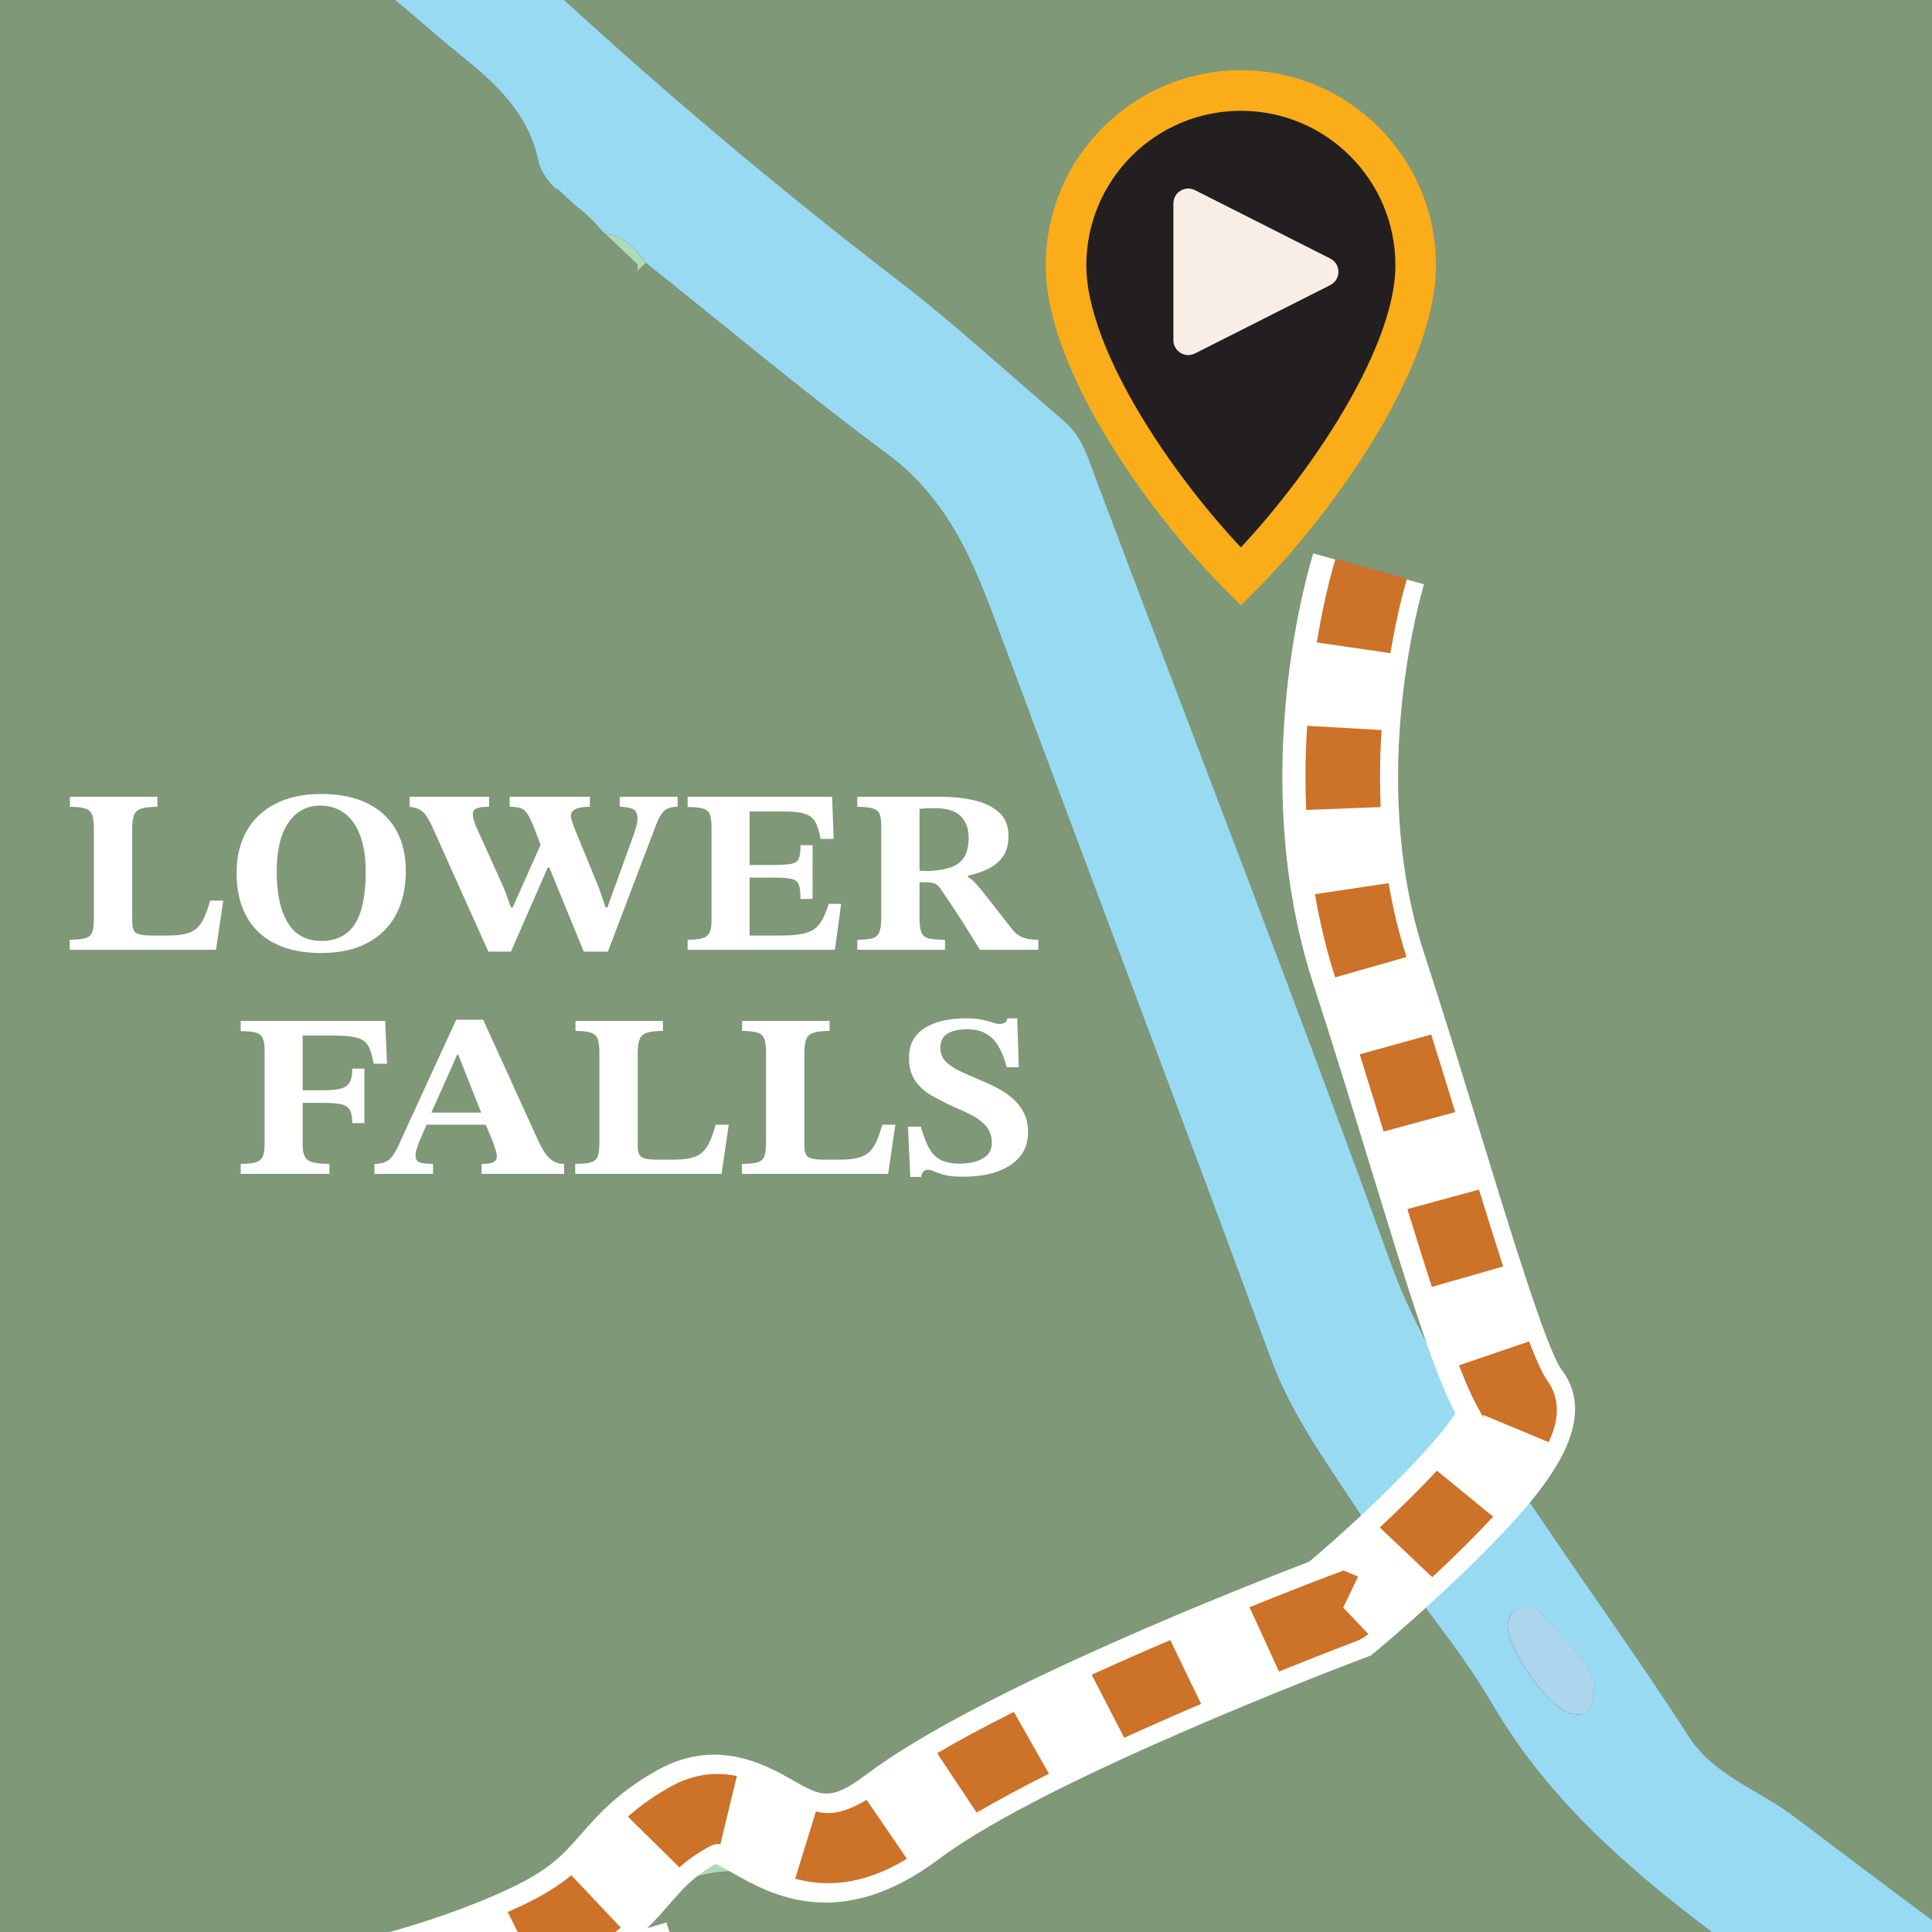 <?xml version="1.0" encoding="UTF-8"?>
<svg id="Layer_2" data-name="Layer 2" xmlns="http://www.w3.org/2000/svg" xmlns:xlink="http://www.w3.org/1999/xlink" viewBox="0 0 2445.814 2445.814">
  <rect x="0" y="0" width="2445.814" height="2445.814" fill="#333333" stroke="none"/>
  <defs>
    <clipPath id="clippath">
      <rect width="2445.814" height="2445.814" fill="none" stroke-width="0"/>
    </clipPath>
    <clipPath id="clippath-1">
      <rect x="-8749.452" y="-2687.342" width="11378.892" height="10697.991" fill="none" stroke-width="0"/>
    </clipPath>
  </defs>
  <g id="Layer_2-2" data-name="Layer 2">
    <g>
      <g clip-path="url(#clippath)">
        <g id="Layer_1-2" data-name="Layer 1-2">
          <g>
            <g clip-path="url(#clippath-1)">
              <g>
                <g id="e2eBXO">
                  <g>
                    <path d="M6185.276-2650.853c1287.378,0,2574.753,0,3862.131-0,22.731,183.962,47.322,367.749,66.975,552.002,5.391,50.558,24.725,53.9,70.609,42.813,159.897-38.637,321.021-72.779,481.182-110.495,37.799-8.901,51.329-.812,60.726,36.207,45.227,178.172,94.626,355.405,142.126,533.07,26.35,98.564,25.948,98.538,123.609,73.445,6.201-1.593,13.512.631,20.305,1.079V3132.392c-67.287,8.654-127.895,37.691-182.118,71.067-49.254,30.319-84.406,24.678-130.873.883-451.535-231.224-903.788-461.208-1356.283-690.769-85.994-43.628-86.532-41.919-122.727,42.843-159,372.342-319.959,743.958-475.964,1117.404-32.45,77.68-93.496,151.781-88.785,235.573,8.442,150.149,36.047,299.339,55.47,448.951,4.642,35.756,22.893,51.041,63.757,49.835,89.507-2.64,179.181-1.887,268.755-.56,139.405,2.063,133.707-25.658,132.307,123.847-141.415,11.306-279.266,25.558-410.221,90.883-322.296,160.774-652.549,307.507-974.03,469.648-153.38,77.356-314.273,139.231-466.136,219.559-180.039,95.234-367.24,178.503-551.334,266.967-28.938,13.906-54.547,26.104-88.677,3.45-177.769-117.999-357.427-233.477-536.202-350.142-310.931-202.909-622.813-404.558-931.767-610.098-80.135-53.314-172.516-93.644-236.515-165.509-202.989-227.93-402.892-458.288-603.988-687.708-.653-21.534,1.865-43.65-2.467-64.509-31.931-153.76-65.059-307.331-81.645-463.429-10.848-102.088-72.962-161.321-173.868-175.454-217.795-30.505-429.522-88.003-634.515-161.001-183.629-65.389-394.544-73.71-543.888-214.3-128.59-121.051-294.813-207.21-382.933-366.073-21.11-38.058-48.75-72.89-72.861-109.511-13.996-21.255-32.061-39.048-59.314-39.436-98.745-1.405-197.529-1.559-296.279-.574-27.833.277-51.505,15.472-51.121,42.62.383,26.956,28.876,31.815,51.414,32.461,61.969,1.774,124.823,6.795,185.857-.433,87.294-10.338,136.267,26.733,174.713,94.413,29.958,52.739,62.33,106.822,105.484,149.785,65.776,65.489,143.44,120.26,213.09,182.513,115.871,103.564,244.247,181.915,401.314,223.583,316.905,84.073,625.507,196.242,952.513,245.673,20.708,3.131,32.163,8.993,36.124,30.556,26.394,143.639,54.338,287.026,81.462,430.547,2.541,13.439-1.265,25.726-14.012,34.198-97.145-108.776-194.289-217.553-291.434-326.328-5.867-16.469-18.127-25.544-36.322-27.753l-.137.959c.528-11.536-4.085-20.596-14.616-26.803-3.961-4.049-7.922-8.099-11.884-12.148-5.289-4.36-10.58-8.72-15.869-13.079l1.202-.979c-23.506-50.436-62.123-81.25-120.817-94.419-234.027-52.508-467.378-107.673-701.259-160.767-27.545-6.253-51.564-15.508-73.869-32.037-275.307-204.028-552.197-406.195-825.378-612.701-43.871-33.163-100.325-51.025-132.085-100.49-56.875-88.579-118.675-174.352-177.697-261.726-73.147-108.285-153.691-211.182-198.883-335.906-120.507-332.59-248.786-662.689-373.713-993.867-9.99-26.483-17.42-54.113-40.568-73.836-69.227-58.98-136.624-121.515-207.935-176.334C865.699,253.784,694.743,107.833,532.126-47.398c-14.344-13.692-30.816-25.628-47.333-37.061-113.475-78.545-240.947-140.882-338.507-237.483-60.892-60.294-132.733-103.063-202.068-151.475-62.885-43.908-119.307-41.977-184.958-11.325-71.585,33.423-139.847,76.21-221.372,86.739-303.813,39.24-606.627,86.642-914.006,96.842-52.336,1.737-106.747,4.272-156.149,18.695-246.491,71.964-486.257,169.651-748.187,182.103-80.208,3.813-165.937,34.823-241.85-30.096-151.017-129.147-304.632-255.796-461.465-378.635-48.456-37.954-86.669-90.798-152.105-108.291l-1.779,1.208c-4.695-4.37-9.39-8.74-14.085-13.11l.863-.591c-4.3-22.492-19.608-34.2-42.574-38.405-4.421-4.088-8.842-8.176-13.271-12.258-28.832-38.981-65.092-70.058-110.293-91.624-7.871-4.759-15.742-9.518-23.614-14.277-8.357-19.933-21.97-34.35-45.524-38.334-3.174-14.372-12.82-22.097-28.023-24.114-16.967-17.365-32.958-35.692-51.053-51.948-205.487-184.611-411.709-368.501-616.665-553.631-40.027-36.154-82.372-67.909-130.938-93.27-141.635-73.964-284.671-145.857-423.05-224.916-81.787-46.726-177.698-71.561-246.212-138.835,6.119-174.076,15.369-348.134,16.479-522.238.341-53.377,22.205-82.226,65.67-108.73,61.014-37.204,131.85-59.568,185.045-108.394h1903.479c23.156,83.665,27.702,85.668,104.264,45.994,29.607-15.343,59.228-30.663,88.842-45.994,2666.709 0,5333.42 0,8000.128 0,7.678,118.83-15.093,226.565-88.022,330.419-83.084,118.313-175.185,233.988-229.093,368.115-120.912,300.841-237.197,603.323-356.251,904.828-9.221,23.35-10.02,44.196-5.759,68.8,30.94,178.658,65.059,357.06,87.546,536.718,24.901,198.94,68.275,384.963,261.124,506.502,46.854,29.528,73.981,101.352,127.2,100.175,48.276-1.068,82.558-62.799,120.41-99.875,34.66-33.948,61.511-38.331,105.916-10.536,117.759,73.709,228.959,156.995,354.753,219.233,28.873,14.284,40.489,39.028,46.722,68.089,27.196,126.814,59.325,252.831,81.628,380.38,11.586,66.267,49.59,107.335,101.997,146,40.59,29.948,57.356,21.508,69.879-21.613,35.664-122.793,64.782-248.016,111.676-366.987,59.434-150.783,65.345-295.97-3.196-443.705-11.877-25.599-18.702-53.298-27.467-80.14-72.115-220.779-144.829-441.39-215.37-662.613-9.404-29.487-26.046-59.58-7.39-93.846,28.23-51.844,53.797-105.135,77.225-159.068,16.823-38.731,38.131-43.972,79.711-29.062,281.042,100.779,563.333,198.486,844.682,298.518,36.46,12.963,63.885,12.64,92.84-15.232,94.632-91.086,190.988-180.601,287.361-270.071,19.681-18.27,28.04-37.367,23.268-63.655-13.098-72.169-26.809-144.38-35.292-217.088-3.945-33.797-19.5-49.027-52.055-58.304-116.455-33.188-231.459-71.134-348.653-101.719-309.648-80.811-309.99-79.651-538.799-293.952-14.657-13.727-28.704-28.096-44.12-41.027-30.16-25.301-47.787-55.044-55.748-93.587-38.452-186.175-83.207-371.253-118.523-557.924-15.582-82.37-49.758-162.108-44.745-247.77v-.001Z" fill="#7f9877" stroke-width="0"/>
                    <path d="M9299.354,5587.732c-9.824,13.569-24.967,11.53-39.331,11.837-20.647-21.145-49.566-17.034-71.187-10.694-107.536,31.534-207.19,70.154-282.027,160.655-305.275,369.164-531.479,792.244-876.286,1134.102-177.587,176.068-333.046,374.381-566.832,494.043-66.332,33.952-123.645,91.515-193.519,109.795-206.179,53.939-417.685,76.346-631.115,34.046-127.739-25.316-254.925-53.098-382.58-78.808-606.404-122.134-1215.956-228.779-1826.833-329.049-55.579-9.123-114.756-10.024-164.159-42.999-78.479-52.378-156.541-105.408-236.701-155.441-199.796-124.705-383.265-274.308-618.53-344.796-59.312-17.771-95.085-16.141-134.927,29.873-83.889,96.88-172.326,190.3-259.634,284.539-164.108,177.138-329.259,353.422-493.022,530.841-231.323,250.615-463.294,500.722-691.968,753.463-112.766,124.635-234.736,241.964-338.121,374.08h-248.279c196.654-232.829,411.548-450.981,616.858-676.846,135.448-149.007,274.73-294.926,411.438-442.93,168.249-182.152,335.789-364.884,503.278-547.655,107.67-117.492,214.277-235.848,322.327-353.027,25.622-27.786,31.512-45.454-13.611-59.348-106.552-32.812-209.296-76.956-319.682-98.304-302.415-58.485-604.926-115.39-912.549-146.836-206.537-21.112-409.336-62.353-620.895-37.95-238.106,27.464-479.434,29.111-716.604,67.881-146.308,23.917-299.126,21.979-439.085,68.056-343.987,113.243-697.93,201.584-1027.969,350.488-113.589,51.248-236.02,87.056-338.772,157.542-101.714,69.775-198.225,146.209-298.491,217.902-336.637,240.699-691.839,454.17-1067.683,636.694-58.881,28.593-112.942,69.294-178.629,82.178-226.535,44.433-453.158,87.861-687.472,70.68-86.802-6.366-174.628.836-261.845-2.008-174.829-5.703-346.832,16.227-519.91,35.077-147.433,16.059-294.549,60.829-442.947,41.331-203.521-26.741-408.677-52.713-606.378-106.774-237.764-65.016-478.006-127.814-706.143-216.619-256.759-99.948-491.466-237.845-655.107-462.791-51.91-71.357-99.042-149.969-177.918-201.832-20.912-24.66-41.989-49.197-62.687-74.014-17.818-21.364-38.409-27.821-63.859-11.843-22.866-.822-46.124-3.785-67.69,6.379-106.664,50.264-221.195,47.52-335.971,45.569-43.344-.737-86.815,4.725-129.955,7.132-145.872,8.14-292.549,21.009-431.055-46.591-212.015-103.475-439.482-173.471-658.22-262.334-79.696-32.376-150.419-31.582-230.632-7.797-65.356,19.377-118.04,38.683-132.76,111.013-12.102,59.465-54.705,109.177-42.024,178.397,29.84,162.884,101.749,306.998,197.747,442.452,34.781,49.076,37.007,95.871-2.721,142.917-51.242,60.68-103.267,120.805-153.215,182.414-33.791,41.679-78.28,51.082-128.558,41.026-91.739-18.347-182.86-39.405-274.419-58.567-39.682-8.305-70.459-28.293-98.882-55.101-79.305-74.797-160.276-148.032-240.589-221.882-0-90.768-0-181.537-0-272.305,79.829,103.243,189.316,181.379,273.548,279.649,83.022,96.857,193.29,125.381,311.481,142.317,65.8,9.43,78.389-56.018,114.608-88.098,27.916-24.726,10.344-45.611-5.405-68.129-82.703-118.249-140.029-246.067-164.791-386.401-10.475-59.361-34.349-118.97-15.008-178.637,26.716-82.42,60.171-162.94,91.88-243.88,12.136-30.976,29.891-59.747,66.138-70.398,98.429-28.919,196.953-57.645,296.137-84.14,26.122-6.979,54.4-4.931,81.182,5.286,197.623,75.385,395.566,150.029,593.11,225.598,149.184,57.068,289.096,145.012,463.127,116.257,44.872-7.414,91.413-13.527,136.498-10.658,111.209,7.078,212.323-22.122,313.621-60.049,49.325-18.467,56.758-30.796,18.637-69.363-131.065-132.602-259.594-267.436-388.006-402.332-283.346-297.653-539.515-614.783-768.327-951.392-11.01-16.196-26.049-30.855-25.41-52.021,3.315-109.826-12.022-220.656,10.342-329.377,80.325-390.509,188.993-775.958,235.203-1172.55,9.671-82.998,27.998-163.846-16.846-246.073-37.421-68.615-60.464-144.275-88.465-217.293-117.474-306.333-245.359-605.606-440.669-880.08-256.174-360.009-487.815-735.384-733.292-1102.209-119.575-178.685-229.275-363.26-359.293-535.75v-337.14c13.585,17.21,28.566,33.604,40.553,51.747,410.207,620.836,821.387,1241.11,1229.119,1863.381,89.965,137.303,195.321,266.814,255.929,420.244,83.819,212.188,168.867,423.947,252.742,636.116,36.257,91.715,80.902,178.264,58.964,285.179-36.751,179.106-53.263,361.795-86.185,541.7-54.197,296.161-165.352,582.221-170.364,887.756-.991,60.405,8.263,106.58,41.17,156.1,168.102,252.971,368.335,483.124,566.899,714.608,49.72,57.964,63.895,58.253,114.171-5.946,5.28-.576,10.56-1.153,15.823-1.721,4.207-4.441,8.432-8.89,12.656-13.34-.014-4.225-.117-8.449-.307-12.666,40.489-.176,66.863-27.335,95.738-47.155,320.737-220.158,672.037-387.151,1040.19-522.979,228.362-84.252,460.846-155.078,709.569-171.449,145.693-9.589,294.539-23.022,433.984-60.782,297.186-80.473,592.083-169.44,877.519-284.156,164.082-65.944,326.959-135.921,498.665-184.063,34.253.14,67.819-2.647,102.1-7.454,153.054-21.466,306.898-37.897,460.177-58.023,108.147-14.201,216.803-27.15,323.522-48.287,158.203-31.332,316.491-60.583,476.794-81.184,139.942-17.984,282.596-11.525,420.851-43.063,6.831.322,13.661.645,20.492.968,28.849,2.099,58.914,13.178,84.334-10.08,32.519-2.827,65.038-5.654,97.556-8.481,19.189,11.77,37.558,14.351,54.036-4.261,59.339-15.895,120.248-7.162,180.408-10.162,32.791,14.677,65.119,18.89,96.259-3.761,73.662-3.37,147.325-6.74,220.986-10.11,19.249,15.156,37.773,15.803,55.358-2.438,139.594-7.451,279.097-18.541,418.8-21.638,357.817-7.933,714.167-27.265,1065.234-98.635,15.921,1.312,32.419,5.858,47.626,3.386,219.896-35.719,439.331-74.036,659.533-107.966,83.268-12.831,165.843-37.912,255.743-31.805-11.048,30.607-35.988,29.953-53.475,32.682-184.15,28.745-368.863,54.323-552.999,83.146-163.287,25.559-327.878,45.267-487.456,88.959-179.174,22.834-356.074,65.192-539.037,55.495-78.086,2.414-157.267-14.728-234.015,11.578-36.547.829-73.094,1.659-109.642,2.489-64.857.826-130.809-15.273-194.013,11.089-36.451.775-72.903,1.55-109.353,2.325-64.948.2-130.928-15.838-194.192,10.891-60.054,2.688-120.109,5.376-180.163,8.064-41.764-11.864-83.238-17.597-123.361,5.169-64.661,2.989-129.323,5.979-193.985,8.968-20.944-13.492-40.235-15.235-56.154,6.984-31.845,2.033-63.689,4.065-95.535,6.098-16.335-13.514-30.553-11.676-42.699,5.202-40.963,3.132-81.926,6.263-122.884,9.396-55.078-14.74-105.891,12.477-159.857,14.767-141.059,5.989-281.306,21.221-420.89,44.704-262.29,44.129-525.7,82.392-788.694,122.808-114.116,17.536-228.356,34.361-342.54,51.508-3.531-.222-7.065-.366-10.603-.434-23.359,3.245-50.057-7.993-69.075,14.076-188.856,73-376.02,150.207-566.933,218.093-355.97,126.579-710.624,257.998-1095.585,290.63-141.382,11.985-286.047,22.26-421.309,59.022-322.239,87.577-631.763,206.962-927.215,359.537-179.455,92.674-356.624,186.788-518.471,305.022-14.101,10.3-33.449,16.467-32.044,38.173-28.849,2.86-47.134,22.277-67.673,38.16-45.63,3.405-69.794,14.745-28.235,57.467,82.01,84.309,160.4,171.827,244.472,254.247,205.041,201.011,400.17,410.714,569.174,638.763,131.212,177.054,286.507,321.996,486.512,426.247,45.982,23.967,85.338,59.194,136.699,74.246,380.177,111.413,752.238,250.44,1151.021,298.649,58.926,7.124,118.604,28.507,175.968,23.476,154.626-13.562,307.801-41.275,462.311-56.628,102.257-10.16,203.441-33.694,307.105-28.726,270.154,12.942,540.782,31.758,808.943-16.568,102.537-18.477,209.142-24.212,304.03-74.4,144.002-76.163,293.277-143.983,434.037-224.981,205.396-118.195,407.786-241.588,600.596-377.557,224.86-158.572,436.037-331.296,704.316-432.823,444.825-168.341,887.029-341.391,1361.582-421.704,229.483-38.839,460.75-68.756,694.812-75.922,130.285-3.99,260.336-16.254,390.3-26.871,33.963-2.775,66.365-11.2,101.93-6.567,230.953,30.084,462.604,55.568,693.283,87.337,260.404,35.862,519.321,81.973,772.306,149.984,167.337,44.985,330.784,103.826,493.524,162.473,108.871,39.232,224.413,67.39,321.963,129.048,182.697,115.477,360.966,237.129,541.877,355.127,41.065,26.784,82.135,51.593,135.082,60.244,347.066,56.709,693.329,117.732,1040.276,175.093,432.743,71.543,856.27,185.638,1291.619,245.188,153.356,20.977,311.704,15.346,445.731-44.047,172.388-76.393,334.212-179.802,462.748-320.18,89.73-97.995,183.168-193.184,278.647-286.276,88.103-85.899,162.346-181.34,232.159-280.062,191.745-271.133,385.144-541.173,590.548-803.405,22.956-29.308,44.759-65.041,76.621-81.573,130.104-67.511,259.905-132.845,416.614-138.78,143.426-5.432,285.9-31.168,429.067-45.582,47.807-4.813,59.937-27.126,59.238-68.705-2.067-123.133-1.117-246.315-.692-369.476.075-21.439-1.613-44.538,5.853-64.05,103.435-270.32,212.508-536.949,421.94-756.388,142.146-148.937,325.43-208.471,525.099-235.587,133.095-18.075,270.249-8.929,399.642-52.748v194.504c-107.016,8.812-213.966,23.957-321.062,24.908-148.924,1.321-271.677,70.113-401.67,121.543-9.966,3.944-18.684,12.874-25.518,21.261-52.777,64.768-111.808,124.344-157.629,194.955-168.39,259.487-301.109,527.391-266.712,843.473,5.576,51.254.282,103.554.017,155.369-95.804,37.487-103.233,53.461-71.509,169.853,17.502-42.93,49.76-43.451,84.006-38.62,4.721,34.015,12.067,67.917,13.734,102.062,10.087,206.478,20.072,412.971,27.743,619.537,6.88,185.255,10.639,370.613,16.07,555.918.502,17.159.126,35.115,5.316,51.233,15.908,49.429,2.456,94.216-22.054,136.914-73.963,128.848-153.186,250.577-275.925,349.404-186.365,150.053-336.488,335.339-507.799,500.535-23.386,22.551-50.225,45.125-57.414,79.079-54.803,31.802-85.666,86.844-135.571,123.371-21.469-32.992-43.252-36.816-51.933,5.294-7.926,38.433-28.284,70.383-55.416,94.989-159.71,144.834-300.651,308.704-486.372,427.344h-441.386c57.59-40.092,124.409-63.372,188.451-91.788,76.638-34.004,165.188-54.778,224.064-111.147,152.674-146.176,316.482-281.254,466.108-430.727,267.241-266.966,523.58-543.556,802.863-800.123,108.928-100.07,200.055-216.605,154.654-377.543-2.856-10.12-.51-21.511-.778-32.307-5.273-213.438-2.513-427.428-18.974-640.103-9.48-122.431,4.814-245.948-21.454-367.321-10.729-49.57,23.67-112.944-21.955-147.772-44.534-33.998-106.995-2.228-160.016,4.75-96.337,12.683-195.903,5.353-289.05,38.595l-.003-.002Z" fill="#ddd" stroke-width="0"/>
                    <path d="M4471.191,3733.239c-13.419.167-26.839.334-40.262.492-38.18-35.875-40.535-89.1-70.672-128.86,12.748-8.472,16.553-20.759,14.012-34.198-27.124-143.521-55.068-286.908-81.462-430.547-3.962-21.563-15.416-27.426-36.124-30.556-327.006-49.431-635.608-161.6-952.513-245.673-157.067-41.669-285.443-120.02-401.314-223.583-69.65-62.253-147.314-117.024-213.09-182.513-43.153-42.964-499.347-50.376-529.304-103.115-38.446-67.68,0-46.801,0-66.167-18.882-27.435-30.626-114.288-51.496-135.561-.385-27.148,86.62-13.726,114.453-14.003,98.75-.986,197.534-.831,296.279.574,27.253.388,45.318,18.181,59.314,39.436,24.112,36.621,51.751,71.453,72.861,109.511,88.121,158.862,254.344,245.021,382.933,366.073,149.345,140.59,360.26,148.911,543.888,214.3,204.994,72.998,416.72,130.496,634.515,161.001,100.906,14.133,163.02,73.366,173.868,175.454,16.586,156.098,49.714,309.669,81.645,463.429,4.332,20.859,1.814,42.975,2.467,64.509l.001-.001Z" fill="#7f9877" stroke-width="0"/>
                    <path d="M1133.734,3865.934c-37.151-56.5-76.571-111.809-110.985-169.745-73.68-124.037-146.137-248.076-235.42-363.783-92.412-119.761-173.282-247.776-213.145-393.475-28.429-103.915-49.753-209.597-80.066-312.984-13.134-44.797,1.371-57.817,43.443-75.116,88.866-36.539,195.655-43.935,261.493-119.644,55.011-63.26,120.308-72.261,196.296-53.83,57.178,13.869,105.985,4.682,154.846-28.305,100.204-67.65,201.196-133.657,320.885-171.33,77.848-24.503,150.852-62.486,226.431-93.56,26.147-10.751,34.55-29.274,25.646-52.157-10.439-26.823-32.781-25.699-56.623-14.469-173.356,81.656-363.549,132.605-517.585,249.407-52.723,39.978-108.715,45.126-174.148,32.521-53.924-10.388-116.844-26.23-158.92,27.423-72.18,92.04-185.556,113.404-288.146,153.511-29.48,11.525-45.199,4.237-36.553-28.841,14.225-54.428,16.331-110.531,25.156-165.498,40.796-254.115-47.891-482.554-171.816-696.242-81.261-140.119-154.59-280.999-221.667-427.361-41.207-89.917-19.406-164.642-6.407-246.696,5.032-31.756,16.124-62.619,22.695-94.211,29.117-139.983,177.959-281.626,326.103-304.458,141.69-21.838,252.625-92.929,352.533-184.048,101.428,80.749,200.623,164.163,304.983,241.412,85.227,63.085,115.046,152.102,148.365,241.668,112.137,301.435,226.424,602.167,337.536,903.933,29.069,78.948,80.827,145.118,125.12,215.302,47.916,75.929,109.909,144.266,154.922,221.498,79.627,136.621,200.627,232.968,328.195,325.993,251.786,183.605,501.42,369.817,752.105,554.756,48.948,36.111,100.664,62.476,164.267,75.872,219.199,46.168,436.535,100.102,655.143,148.844,28.581,6.372,48.406,23.566,73.281,33.779,155.489,206.712,336.782,393.886,507.143,589.285,73.632,84.454,139.063,175.928,226.465,249.469,61.326,93.491,146.582,169.35,215.032,257.484,92.713,119.374,200.825,222.756,337.049,298.28,16.585,9.194,28.299,21.485,35.836,37.749-42.998,17.022-36.357,39.855-14.484,71.167,61.475,88.002,119.592,178.069,179.569,267.002,138.666,205.614,278.084,410.782,415.983,616.849,18.503,27.647,37.882,44.987,75.05,47.485,95.657,6.425,191.335,14.311,286.466,25.617,242.425,28.813,483.888,62.918,723.724,108.208,77.328,14.602,164.221,33.192,234.977-22.662,50.62-39.96,104.637-55.861,168.952-48.482,10.308,1.183,23.922-2.506,32.101-8.586,137.778-102.455,310.37-147.599,452.25-243.2,11.648-7.848,29.356-28.244,39.454-8.741,22.569,43.591,43.963,13.94,64.37,2.766,53.241-29.15,106.467-58.532,157.812-90.502,284.597-177.214,568.447-355.487,853.117-532.598,31.898-19.846,66.339-47.028,101.321-49.53,113.973-8.154,228.39-2.561,340.102,25.339,2.063,59.861,4.123,119.722,6.185,179.584-19.858,22.141-21.104,43.843,1.739,64.973,11.183,68.663,13.566,137.732,10.837,207.039-21.729,2.199-47.86-4.93-57.074,23.794-12.584.727-25.17,1.455-37.769,2.185-17.405-17.106-25.085-5.823-31.389,9.487-3.708,1.109-7.194,2.659-10.463,4.642-13.902.244-27.794.493-41.686.742-17.031-20.904-23.835-6.99-30.359,7.881-3.842,1.093-7.509,2.572-11.003,4.427-18.476-.032-36.947-.054-55.419-.077-15.89-18.748-23.261-7.749-29.431,7.448-142.37-1.553-253.112,53.356-344.403,156.26-53.952,60.816-123.59,109.147-184.134,165.045-40.75,37.621-88.545,69.587-117.723,117.205-61.851,100.928-119.718,204.12-184.598,303.272-82.763,126.486-144.197,265.536-247.354,379.921-137.821,152.82-277.213,304.402-417.176,455.498-40.193,43.389-69.949,97.464-130.963,121.123-152.691,59.206-305.487,118.175-458.066,177.641-19.655,7.66-39.262,11.317-60.35,8.809-168.105-19.987-335.9-43.133-504.526-57.883-52.391-4.582-105.772-31.224-159.885-5.935-198.997-41.033-397.955-82.222-597.045-122.856-20.012-4.084-40.798-4.802-61.153-7.086-21.959-20.656-50.338-8.126-75.431-12.77,0,0-1.214-.735-1.204-.736-22.407-16.981-50.172-18.909-76.773-24.358-121.01-24.784-240.814-60.165-363.226-72.25-181.598-17.927-315.903-98.747-426.125-229.483-68.726-81.517-148.937-151.148-258.267-185.995-62.846-20.03-123.35-47.223-183.458-74.061-291.026-129.938-589.416-243.097-903.496-311.262-464.931-100.901-935.329-174.871-1411.384-210.597-108.698-8.158-219.468-14.399-328.776,4.162-37.383-4.811-78.059,11.72-112.007-15.267.009.013.393.415.393.415-7.839,1.58-15.678,3.162-23.414,4.617-8.285-3.064-16.559-8.233-25.076-8.615-227.262-10.199-454.146-.195-680.844,13.568-102.806,6.243-209.714,2.024-307.133,27.916-263.724,70.092-527.782,140.743-785.619,228.947-112.845,38.603-135.985,35.128-200.857-58.298-65.208-93.91-131.994-186.924-194.189-282.572-21.895-33.673-42.229-33.959-78.286-23.457-123.921,36.089-224.942,92.167-256.892,222.123-6.605,26.867-23.649,51.355-34.602,77.414-15.937,37.918-41.519,62.984-83.486,79.808-194.128,77.821-385.019,162.996-580.662,237.157-94.879,35.966-155.834,85.708-175.504,183.426-36.302,180.341-141.553,319.609-288.657,440.492-126.394,103.865-242.256,216.885-408.073,265.941-34.785,10.291-66.952,28.186-100.847,41.393-171.48,66.817-336.667,147.499-512.179,205.417-41.045-6.227-82.148-5.996-123.308-1.006-9.647-.084-19.279-.144-28.911-.204-18.329-.318-36.658-.637-54.987-.972-257.013-4.4-514.033-8.476-771.027-13.692-23.357-.474-54.741,11.918-68.224-15.386-12.427-25.166,12.601-43.65,25.456-63.241,118.086-179.953,236.431-359.758,354.699-539.607,14.882-22.63,27.494-42.718,1.904-69.111-112.802-116.344-224.413-233.731-334.898-352.025-26.971-28.875-51.306-30.135-82.755-8.964-48.491,32.644-99.708,61.876-146.718,96.244-42.529,31.094-83.783,34.999-134.719,19.21-97.936-30.356-196.228-63.911-297.279-80.336-243.763-39.621-488.741-73.47-734.09-103.411-255.445-31.174-256.889-27.341-398.367-224.706-26.269-36.646-54.12-52.133-101.321-49.974-233.684,10.689-467.726,15.514-701.152,29.581-83.372,5.024-134.901-23.124-187.199-80.379-75.633-82.798-150.815-167.685-246.323-232.59-1.405-21.705,17.943-27.873,32.044-38.173,161.847-118.235,339.016-212.349,518.471-305.022,295.452-152.575,604.976-271.96,927.215-359.537,135.262-36.762,279.928-47.037,421.309-59.022,384.961-32.633,739.615-164.051,1095.585-290.63,190.913-67.886,378.077-145.093,566.922-218.096,22.906-.903,45.824-1.804,68.742-2.706-.384,35.503,11.229,69.673,27.666,99.461,99.217,179.791,201.646,358.012,302.31,537.101,17.436,31.019,38.518,20.164,63.179,10.44,126.97-50.061,255.494-96.801,381.043-149.793,46.302-19.543,68.572-10.364,94.219,27.482,118.384,174.695,240.853,346.952,358.454,522.103,29.864,44.477,56.121,51.751,105.155,26.633,247.924-126.995,497.046-251.94,746.597-376.094,35.978-17.898,42.788-33.922,25.793-70.396-88.389-189.697-174.265-380.447-258.895-571.661-18.615-42.059-42.437-67.162-94.564-69.928-49.992-2.652-99.279-15.683-149.131-22.499-44.47-6.078-50.15-21.705-21.422-54.214,34.946-39.544,74.382-76.627,92.787-127.015,20.3-2.568,35.512-13.625,49.73-26.342,40.963-3.132,81.926-6.264,122.882-9.356,15.797,9.467,29.172,1.551,42.705-5.241,31.845-2.033,63.689-4.066,95.528-6.061,20.376,9.367,38.48,2.667,56.161-7.021,64.661-2.989,129.323-5.979,193.974-8.973,41.584,8.141,82.298-2.319,123.372-5.164,60.054-2.688,120.109-5.376,180.152-8.067,65.479,8.222,129.983.905,194.204-10.888,36.451-.775,72.903-1.55,109.341-2.327,65.163,3.976,130.084,4.029,194.026-11.087,36.547-.829,73.094-1.659,109.627-2.489,78.242.479,156.759,5.596,234.029-11.577,182.963,9.697,359.863-32.661,539.021-55.489.597,4.64,1.21,9.275,1.794,13.924" fill="#7f9877" stroke-width="0"/>
                    <path d="M817.779,333.042c-99.908,91.119-210.843,162.21-352.533,184.048-148.145,22.833-296.986,164.476-326.103,304.458-6.571,31.593-17.663,62.455-22.695,94.211-12.999,82.054-34.8,156.779,6.407,246.696,67.077,146.363,140.406,287.242,221.667,427.361,123.926,213.688,212.612,442.128,171.816,696.243-8.825,54.967-10.931,111.071-25.156,165.498-8.646,33.078,7.072,40.366,36.553,28.841,102.589-40.107,215.966-61.471,288.146-153.511,42.076-53.653,104.996-37.811,158.92-27.423,65.433,12.605,121.425,7.457,174.148-32.521,154.038-116.801,344.229-167.75,517.585-249.407,23.842-11.23,46.186-12.354,56.623,14.469,8.905,22.883.5,41.406-25.646,52.157-75.579,31.074-148.583,69.057-226.431,93.56-119.688,37.672-220.682,103.679-320.885,171.33-48.86,32.987-97.668,42.174-154.846,28.305-75.988-18.432-141.285-9.43-196.296,53.83-65.838,75.71-172.627,83.105-261.493,119.644-42.073,17.3-56.577,30.319-43.443,75.116,30.313,103.386,51.637,209.069,80.066,312.984,39.863,145.699,120.733,273.714,213.145,393.475,89.284,115.708,161.74,239.747,235.42,363.783,34.415,57.936,73.834,113.246,110.991,169.722-20.471,26.268-52.283,19.926-80.261,24.624-92.722-160.385-174.159-328.483-292.97-472.738-156.378-189.868-262.97-396.29-301.971-633.488-4.886-29.715-3.892-62.674-17.807-88.277-64.053-117.849-22.039-235.522-7.194-353.997,19.639-156.737,15.385-308.723-39.153-464.095-53.951-153.701-136.011-288.559-221.132-426.277-66.02-106.814-106.777-227.866-153.941-344.315-17.54-43.308,8.421-89.032,11.675-133.955,15.416-212.812,106.141-384.333,310.74-491.418,23.706-12.407,49.568-25.15,75.799-28.635,114.435-15.203,215.178-55.122,298.768-131.74,12.649-11.595,31.441-17.268,47.407-25.683,26.632,1.313,40.361,19.211,54.08,37.125l.001-.001ZM448.202,2602.828c9.64-34.687,20.55-61.978-1.877-88.267-6.53-7.652-17.827-2.665-21.957,5.375-15.491,30.156-6.204,54.932,23.834,82.891Z" fill="#afdab6" stroke-width="0"/>
                    <path d="M2018.209,2130.599c-4.027,21.782,3.6,44.086-28.243,38.974-29.732-4.774-89.204-91.251-80.363-118.55,6.53-20.166,30.295-22.219,37.848-12.624,24.805,31.516,61.025,56.676,70.758,92.2v-.001Z" fill="#abd6ee" stroke-width="0"/>
                    <path d="M1053.479,3890.535c-92.721-160.386-174.158-328.483-292.97-472.738-156.378-189.868-262.97-396.29-301.971-633.489-4.885-29.714-3.891-62.673-17.808-88.277-64.052-117.849-22.039-235.522-7.192-353.997,19.637-156.736,15.383-308.723-39.153-464.095-53.951-153.701-136.011-288.559-221.133-426.276-66.02-106.814-106.777-227.866-153.94-344.316-17.539-43.308,8.421-89.031,11.674-133.955,15.418-212.812,106.144-384.334,310.741-491.418,23.708-12.407,49.569-25.15,75.799-28.634,114.436-15.203,215.178-55.122,298.766-131.74,12.649-11.595,31.442-17.268,47.408-25.683-22.339-35.557-73.807-52.572-82.489-93.126-13.074-61.06-55.779-98.805-100.705-134.85C507.466,9.34,439.904-63.938,347.098-88.247c-68.751-18.009-121.121-46.857-167.464-92.617-58.763-58.027-121.121-111.618-194.374-153.625-34.376-19.714-64.296-22.853-102.748-5.09-63.439,29.305-125.134,65.171-197.069,74.549-278.888,36.359-556.734,79.144-838.37,96.877-101.52,6.392-203.929,8.466-305.376,38.762-289.556,86.473-574.648,190.131-888.622,183.96-107.234-2.108-162.023-50.226-217.938-116.453-21.064-12.599-44.099-23.006-62.897-38.081-107.486-86.194-217.016-170.444-319.895-261.314-96.077-84.862-208.876-152.277-292.795-249.531-24.151-1.954-35.483-17.94-44.761-36.175-64.785-31.67-113.437-80.948-161.552-130.815-57.035-28.882-102.022-71.945-148.276-113.139-189.604-168.86-374.46-342.679-569.219-506.083-111.186-93.285-255.278-142.402-384.082-212.079-80.781-43.698-155.772-99.238-248.737-121.244-8.543,198.402-17.743,396.739-25.478,595.125-14.042,360.218-27.318,720.462-40.715,1080.702-14.037,377.436-28.632,754.855-41.446,1132.328-7.548,222.275-12.052,444.642-18.13,666.963-.472,17.226-3.239,34.392-3.797,51.618-8.175,252.423-16.025,504.856-24.342,757.274-1.058,32.094,14.042,46.549,47.996,49.996,77.485,7.867,155.37,14.675,231.881,28.043,104.097,18.187,212.555,11.677,307.798,75.712,132.448,89.05,274.73,165.075,410.739,249.611,33.767,20.988,59.172,22.168,93.591,4.135,86.261-45.195,177.206-82.962,260.931-131.803,62.695-36.573,86.61-19.574,115.248,37.326,68.755,136.612,143.829,270.481,218.807,404.24,80.882,144.288,83.043,146.905-83.756,190.067-302.538,78.285-600.183,174.374-917.043,198.782-136.21,10.492-276.019,19.075-407.224,58.896-650.783,197.511-1308.932,373.978-1937.599,633.229-356.021,146.818-707.377,299.188-1037.56,492.902-35.341,20.734-44.681,40.426-34.718,78.476,22.454,85.758,33.726,174.299,59.341,259.093,69.286,229.37,65.538,478.017,204.744,688.915,40.489-.177,66.862-27.335,95.737-47.155,320.738-220.158,672.037-387.151,1040.19-522.979,228.363-84.252,460.846-155.077,709.57-171.448,145.693-9.589,294.539-23.022,433.984-60.782,297.185-80.473,592.082-169.441,877.518-284.156,164.083-65.944,326.96-135.92,498.677-184.068,1.069-8.114,2.138-16.227,3.209-24.341,77.722,2.501,152.781-16.443,228.999-25.965,189.907-23.725,380.205-45.298,569.353-73.597,153.21-22.921,305.024-54.135,457.368-82.103,170.81-31.359,345.728-25.583,517.169-51.08,57.555-55.678,105.003-119.189,157.613-178.621,50.985-57.598,87.181-125.272,180.832-147.955,499.748-121.041,997.441-249.564,1496.059-374.75,1.039-.261,2.052-.532,3.075-.8-.179.34-.541.623-1.245.8-498.616,125.186-996.311,253.709-1496.059,374.75-93.651,22.682-129.847,90.357-180.832,147.955-52.609,59.432-100.058,122.942-157.613,178.621,1.824,6.38,3.647,12.761,5.488,19.111,6.849.292,13.679.615,20.511.938,26.584-14.687,55.8-9.899,84.339-10.073,32.512-2.834,65.03-5.661,97.551-8.488,18.017-1.416,36.033-2.833,54.043-4.255,59.33-15.902,120.239-7.169,180.4-10.169,32.085-1.364,63.29-22.736,96.265-3.756,73.655-3.375,147.317-6.744,220.979-10.114,18.441-1.041,36.13-17.234,55.358-2.434,139.594-7.455,279.097-18.545,418.799-21.642,357.816-7.933,714.168-27.265,1065.212-98.665,17.007-23.953,34.716-46.985,69.863-47.206,55.202-55.785,563.573,342.42,642.377,320.121,157.273-44.5-130.692-531.695,26.502-576.446Z" fill="#7f9877" stroke-width="0"/>
                    <path d="M-3042.291-652.663c65.436,17.493,103.649,70.337,152.105,108.291,156.833,122.839,310.449,249.488,461.465,378.635,75.912,64.918,161.642,33.908,241.85,30.096,261.93-12.452,501.696-110.138,748.187-182.103,49.402-14.423,103.813-16.958,156.149-18.695,307.379-10.2,610.193-57.602,914.006-96.842,81.524-10.53,149.787-53.317,221.372-86.739,65.651-30.652,122.073-32.583,184.958,11.325,69.335,48.412,141.177,91.181,202.068,151.475,97.56,96.601,225.032,158.938,338.507,237.483,16.517,11.433,32.989,23.369,47.333,37.061,162.617,155.232,333.573,301.183,513.285,439.333,71.311,54.819,138.708,117.354,207.935,176.334,23.149,19.722,30.579,47.353,40.568,73.836,124.927,331.177,253.206,661.277,373.713,993.867,45.191,124.724,125.736,227.621,198.883,335.906,59.022,87.375,120.822,173.147,177.697,261.726,31.761,49.465,88.216,67.328,132.085,100.49,273.182,206.505,550.072,408.673,825.378,612.701,22.304,16.53,46.324,25.784,73.869,32.037,233.881,53.094,467.233,108.259,701.259,160.767,58.693,13.168,97.311,43.982,120.801,94.432-69.624,1.364-105.95,41.838-129.486,97.348-24.875-10.214-44.699-27.407-73.281-33.779-218.609-48.742-435.945-102.677-655.143-148.844-63.603-13.396-115.32-39.761-164.267-75.872-250.686-184.939-500.319-371.151-752.105-554.756-127.568-93.025-248.568-189.372-328.195-325.993-45.013-77.232-107.005-145.569-154.922-221.498-44.293-70.185-96.051-136.354-125.12-215.302-111.112-301.766-225.399-602.498-337.536-903.933-33.319-89.566-63.139-178.582-148.365-241.668-104.36-77.249-203.555-160.663-304.983-241.412-13.719-17.913-27.448-35.811-54.064-37.126-22.355-35.555-73.823-52.571-82.505-93.125-13.073-61.06-55.779-98.805-100.705-134.85C507.465,9.339,439.903-63.938,347.098-88.247c-68.751-18.009-121.122-46.857-167.464-92.617-58.763-58.027-121.121-111.617-194.374-153.625-34.377-19.714-64.296-22.854-102.75-5.09-63.438,29.305-125.133,65.171-197.069,74.549-278.888,36.359-556.734,79.144-838.37,96.877-101.52,6.392-203.927,8.467-305.375,38.763-289.555,86.473-574.648,190.131-888.622,183.96-107.234-2.108-162.024-50.226-217.954-116.416,6.295-8.862,11.658-18.486,19.036-26.464,55.473-59.984,53.851-69.561-9.533-121.936-61.35-50.694-116.197-109.313-181.817-154.23-87.144-59.65-148.002-146.207-242.373-198.07-33.408-18.36-72.748-41.26-62.722-90.117l-.001 0ZM2018.209,2130.599c-9.733-35.524-45.953-60.683-70.758-92.2-7.553-9.595-31.317-7.542-37.848,12.624-8.841,27.3,50.632,113.777,80.363,118.55,31.842,5.112,24.216-17.193,28.243-38.974v.001Z" fill="#98daf2" stroke-width="0"/>
                  </g>
                </g>
                <g>
                  <path d="M-6840.864,6532.752c-1.599-1.217-161.527-123.149-311.681-252.64-89.393-77.088-158.336-142.146-204.909-193.362-40.027-44.016-123.319-135.609-64.318-205.388,9.919-11.732,30.558-36.14,206.826-137.493,100.139-57.576,230.859-128.651,368.078-200.125,121.672-63.376,528.605-272.499,656.571-302.574,173.5-40.784,876.246-188.497,923.172-198.357l292.53-73.337c18.686-5.116,375.439-103.19,589.7-190.771,223.431-91.328,585.928-238.712,589.564-240.19l9.034-3.674,9.744-1.296c11.08-1.477,1110.275-147.921,1302.486-184.065,206.187-38.774,1766.915-167.503,2257.119-149.056,380.22,14.249,1058.297-127.785,1317.907-186.071-141.705-184.767-475.359-630.323-601.437-889.613-163.16-335.558-144.802-586.736-143.94-597.263l.774-9.451,3.463-8.9c1.341-3.47,135.478-357.533,11.179-632.987-58.128-128.818-143.71-264.324-219.217-383.882-125.402-198.558-196.02-315.278-189.184-405.227,7.744-101.923,25.75-195.766,53.517-278.924,44.069-131.961,111.518-231.854,200.48-296.907,100.65-73.601,154.403-84.395,214.216-90.858,34.489-3.728,64.277-6.947,133.954-50.62,165.895-103.979,139.022-131.691,139.593-132.22l103.201,97.461c-2.615,2.461,19.123,35.879-161.654,149.185-99.049,62.081-154.131,68.034-198.391,72.817-37.638,4.068-64.83,7.008-141.115,62.79-148.926,108.9-187.914,345.647-197.9,477.077-3.9,51.359,91.999,203.205,169.056,325.214,77.866,123.292,166.123,263.036,228.101,400.388,135.643,300.596,19.425,656.775-4.564,723.447-1.203,42.452.44,252.222,131.462,521.685,152.202,313.015,645.535,941.951,650.502,948.267l64.465,82.005-105.03,25.452c-37.758,9.15-896.067,215.643-1403.724,215.652-21.174.004-41.696-.355-61.565-1.105-208.579-7.837-653.926,11.459-1221.853,52.958-508.424,37.149-915.315,77.478-1000.729,93.542-188.661,35.473-1183.84,168.464-1300.917,184.074-57.575,23.411-376.713,153.206-580.276,236.416-227.645,93.053-592.656,192.751-608.084,196.949l-1.493.39-297.613,74.554c-7.454,1.564-747.142,156.988-921.061,197.868-70.122,16.48-315.321,130.501-610.15,283.725-281.535,146.318-457.061,248.958-520.041,292.116,22.114,31.578,85.785,105.43,267.958,259.611,135.047,114.298,266.93,214.837,268.246,215.838l-92.054,106.877v-.001Z" fill="#7f9877" stroke-width="0"/>
                  <path d="M443.103,2600.131l-29.196-134.755c1.184-.23,124.985-24.462,231.948-74.9,50.838-23.972,68.046-43.659,89.835-68.584,20.927-23.942,46.974-53.737,98.038-81.743,74.251-40.71,136.44-5.468,169.848,13.471,36.624,20.758,47.675,27.021,93.93-7.77,141.06-106.099,489.066-241.751,559.854-268.793,83.423-70.75,162.326-151.207,185.066-187.914-26.791-50.638-56.807-146.69-108.389-315.049-21.57-70.395-46.021-150.185-71.355-228.146-86.493-266.135-3.728-534.086-.162-545.363l140.244,39.086c-.742,2.378-73.502,240.521-.194,466.091,25.681,79.018,50.301,159.371,72.023,230.264,36.942,120.567,82.921,270.617,101.865,297.26,53.305,70.157-25.008,158.953-102.606,236.665-61.222,61.31-125.942,115.492-128.669,117.768l-9.566,7.993-11.893,4.464c-3.958,1.488-397.684,149.896-534.842,253.061-125.863,94.66-213.668,44.893-260.836,18.154-6.764-3.832-16.363-9.275-22.077-11.645-27.39,15.28-39.972,29.674-57.271,49.463-26.153,29.914-58.697,67.144-137.263,104.193-124.764,58.832-262.529,85.616-268.333,86.727h.001Z" fill="#fff" stroke-width="0"/>
                </g>
              </g>
            </g>
            <polygon points="843.577 2433.764 985.153 2856.847 535.143 2989.952 393.566 2566.869 843.577 2433.764" fill="#fff" stroke-width="0"/>
            <g>
              <path d="M273.473,1202.338H88.256v-12.673c9.112,0,15.837-.688,20.182-2.065,4.334-1.372,7.158-4.025,8.462-7.959,1.299-3.929,1.953-9.728,1.953-17.391v-112.306c0-7.467-.602-13.266-1.79-17.391-1.198-4.13-3.965-7.027-8.304-8.7-4.345-1.664-11.065-2.505-20.182-2.505v-12.673h110.676v12.673c-9.333,0-16.275.841-20.831,2.505-4.556,1.673-7.544,4.57-8.953,8.7-1.415,4.125-2.117,10.02-2.117,17.683v116.733c0,7.271,1.679,11.984,5.047,14.145,3.363,2.166,9.819,3.246,19.369,3.246h19.86c9.112,0,16.65-.688,22.621-2.065,5.965-1.372,10.849-3.729,14.65-7.075,3.796-3.337,7-7.859,9.603-13.557s5.094-12.869,7.486-21.521h16.603l-9.117,62.198Z" fill="#fff" stroke-width="0"/>
              <path d="M406.617,1206.463c-22.79,0-42.159-3.934-58.107-11.788-15.948-7.859-28.106-19.356-36.457-34.491-8.357-15.13-12.533-33.405-12.533-54.826,0-20.632,4.229-38.415,12.696-53.354,8.462-14.929,20.72-26.479,36.779-34.634,16.059-8.151,35.264-12.233,57.621-12.233,22.785,0,42.154,3.882,58.102,11.645,15.953,7.763,28.106,18.916,36.463,33.453,8.352,14.547,12.533,32.033,12.533,52.47,0,21.421-4.181,39.897-12.533,55.419-8.357,15.527-20.509,27.463-36.463,35.815-15.948,8.351-35.317,12.525-58.102,12.525ZM406.939,1191.137c18.883,0,32.931-7.022,42.159-21.077,9.217-14.05,13.831-36.207,13.831-66.472,0-18.275-2.333-33.601-6.995-45.983-4.672-12.381-11.287-21.765-19.86-28.152-8.573-6.382-18.714-9.58-30.434-9.58-17.147,0-30.656,7.175-40.528,21.517-9.877,14.351-14.813,35.079-14.813,62.198,0,27.707,4.667,49.229,14,64.555,9.328,15.331,23.545,22.994,42.639,22.994Z" fill="#fff" stroke-width="0"/>
              <path d="M646.842,1204.695h-28.644l-69.336-154.46c-4.561-10.612-8.848-17.879-12.86-21.813-4.017-3.929-9.824-6.286-17.416-7.075v-12.673h100.588v12.673c-8.035,0-13.462.741-16.275,2.213-2.824,1.472-4.234,3.786-4.234,6.927,0,3.733,1.082,8.452,3.257,14.15l36.457,80.765,8.462,23.285h2.281l37.107-83.418,14.322,33.013h-7.158l-46.551,106.412ZM769.566,1204.695h-30.603l-47.85-117.024-3.579-9.723-10.743-28.3c-3.257-8.447-6.134-14.69-8.626-18.72-2.497-4.025-5.427-6.63-8.79-7.811-3.368-1.176-8.088-1.769-14.159-1.769v-12.673h101.559v12.673c-16.059,0-24.089,3.834-24.089,11.497,0,2.166.538,4.623,1.631,7.371,1.082,2.754,2.164,5.799,3.252,9.135l30.925,75.463,8.14,23.873h2.275l33.533-92.553c1.515-4.321,2.65-8.06,3.416-11.205.76-3.141,1.14-5.99,1.14-8.547,0-6.678-2.175-10.856-6.509-12.529-4.345-1.664-9.661-2.505-15.953-2.505v-12.673h73.242v12.673c-7.38,0-12.86,1.578-16.439,4.718-3.579,3.146-6.889,8.452-9.93,15.919l-61.845,162.711Z" fill="#fff" stroke-width="0"/>
              <path d="M1056.997,1202.338h-186.526v-12.673c7.375,0,13.293-.54,17.743-1.625,4.445-1.076,7.649-3.337,9.603-6.779,1.953-3.437,2.93-8.791,2.93-16.062v-117.024c0-7.467-.655-13.07-1.953-16.803-1.304-3.733-4.128-6.286-8.462-7.663-4.345-1.372-10.965-2.065-19.86-2.065v-12.969h182.942l1.953,53.354h-16.597c-1.52-8.844-3.637-15.818-6.351-20.929-2.713-5.11-7.111-8.696-13.182-10.761-6.082-2.065-15.193-3.093-27.346-3.093h-42.967v67.796h28.972c10.849,0,18.767-.488,23.761-1.472,4.989-.985,8.188-3.246,9.603-6.783,1.41-3.537,2.117-9.135,2.117-16.798h15.299v68.092h-15.299c0-8.256-.707-14.298-2.117-18.132-1.415-3.829-4.614-6.286-9.603-7.367-4.994-1.08-12.913-1.621-23.761-1.621h-28.972v73.398h38.411c10.632,0,19.417-.593,26.369-1.769,6.942-1.181,12.533-3.246,16.761-6.191,4.234-2.95,7.755-7.027,10.579-12.233,2.819-5.206,5.532-11.836,8.14-19.896h15.626l-7.813,58.068Z" fill="#fff" stroke-width="0"/>
              <path d="M1196.318,1202.338h-111.004v-12.673c8.246,0,14.539-.593,18.883-1.769,4.334-1.181,7.322-3.733,8.948-7.668,1.631-3.929,2.444-9.919,2.444-17.979v-117.909c0-5.894-.707-10.512-2.117-13.854-1.415-3.342-4.287-5.698-8.626-7.075-4.345-1.372-10.854-2.065-19.533-2.065v-12.673h106.12c15.188,0,29.241,1.525,42.154,4.57,12.913,3.045,23.328,8.155,31.252,15.326,7.919,7.175,11.883,17.052,11.883,29.624,0,10.808-2.391,19.557-7.164,26.235-4.778,6.683-11.065,11.894-18.878,15.622-7.813,3.738-16.275,6.587-25.392,8.547v1.477c3.468,1.965,7.164,5.158,11.065,9.58,3.907,4.422,9.223,10.957,15.953,19.6,6.726,8.653,15.948,20.441,27.668,35.375,4.989,6.482,10.141,10.612,15.462,12.381,5.316,1.769,11.662,2.653,19.042,2.653v12.673h-73.892c-7.38-11.788-13.456-21.517-18.229-29.184-4.778-7.663-8.842-14.002-12.205-19.012-3.368-5.01-6.404-9.58-9.117-13.705-2.713-4.125-5.696-8.547-8.953-13.266-2.819-4.517-5.696-7.367-8.626-8.547-2.93-1.181-7.217-1.769-12.855-1.769h-6.514v45.691c0,7.859.76,13.753,2.281,17.683,1.515,3.934,4.556,6.487,9.117,7.668,4.556,1.176,11.498,1.769,20.831,1.769v12.673ZM1164.089,1102.408l12.374.296c10.849-.588,19.96-2.161,27.34-4.713,7.375-2.553,12.965-6.826,16.766-12.826,3.796-5.99,5.696-14.293,5.696-24.906,0-11.2-3.31-20.192-9.93-26.971-6.62-6.783-17.527-10.173-32.715-10.173-3.474,0-6.836.053-10.088.148-3.257.1-6.404.344-9.444.736v78.408Z" fill="#fff" stroke-width="0"/>
              <path d="M417.022,1486.075h-112.308v-12.673c8.246,0,14.539-.636,18.883-1.917,4.334-1.276,7.322-3.733,8.948-7.371,1.631-3.633,2.444-9.088,2.444-16.359v-117.909c0-6.874-.813-12.085-2.444-15.622-1.626-3.537-4.614-5.894-8.948-7.075-4.345-1.181-10.637-1.769-18.883-1.769v-12.969h182.942l2.281,54.238h-16.925c-1.304-7.075-2.772-12.921-4.397-17.539-1.626-4.618-4.07-8.256-7.322-10.909-3.257-2.653-7.977-4.517-14.164-5.598-6.182-1.08-14.597-1.621-25.224-1.621h-38.738v69.268h25.065c9.328,0,16.761-.636,22.299-1.917,5.532-1.272,9.487-3.877,11.878-7.811,2.386-3.925,3.585-9.824,3.585-17.683h15.299v68.976h-15.299c0-8.055-1.198-13.858-3.585-17.391-2.391-3.537-6.345-5.799-11.878-6.783-5.538-.98-12.971-1.472-22.299-1.472h-25.065v53.65c0,6.683,1.024,11.693,3.094,15.03,2.059,3.346,5.532,5.603,10.416,6.783,4.883,1.176,11.662,1.769,20.346,1.769v12.673Z" fill="#fff" stroke-width="0"/>
              <path d="M548.208,1486.075h-74.219v-12.673c5.643,0,10.257-.784,13.837-2.362,3.579-1.568,6.836-4.422,9.766-8.547,2.93-4.125,6.023-10.025,9.275-17.687l70.64-153.867h34.177l70.318,154.46c4.334,9.432,8.948,16.459,13.831,21.072,4.883,4.623,11.012,6.932,18.392,6.932v12.673h-104.495v-12.673c2.819,0,5.701-.148,8.631-.445,2.93-.296,5.422-1.128,7.486-2.505,2.059-1.372,3.094-3.537,3.094-6.487,0-2.161-.655-5.402-1.953-9.728-1.304-4.317-2.824-8.547-4.561-12.673l-9.112-21.517-2.608-7.668-30.598-77.227h-1.299l-34.509,77.227-2.603,7.668-11.065,25.35c-.871,2.553-1.848,5.407-2.93,8.547-1.093,3.146-1.631,5.995-1.631,8.547,0,4.718,1.679,7.716,5.047,8.992,3.363,1.281,9.059,1.917,17.088,1.917v12.673ZM619.497,1423.877h-83.985l5.86-15.326h72.266l5.86,15.326Z" fill="#fff" stroke-width="0"/>
              <path d="M913.437,1486.075h-185.217v-12.673c9.112,0,15.837-.688,20.182-2.065,4.334-1.372,7.158-4.025,8.462-7.959,1.299-3.929,1.953-9.728,1.953-17.391v-112.306c0-7.467-.602-13.266-1.79-17.391-1.198-4.13-3.965-7.027-8.304-8.7-4.345-1.664-11.065-2.505-20.182-2.505v-12.673h110.676v12.673c-9.333,0-16.275.841-20.831,2.505-4.556,1.673-7.544,4.57-8.953,8.7-1.415,4.125-2.117,10.02-2.117,17.683v116.733c0,7.271,1.679,11.984,5.047,14.145,3.363,2.166,9.819,3.246,19.369,3.246h19.86c9.112,0,16.65-.688,22.621-2.065,5.965-1.372,10.849-3.729,14.65-7.075,3.796-3.337,7-7.859,9.603-13.557,2.603-5.698,5.094-12.869,7.486-21.521h16.603l-9.117,62.198Z" fill="#fff" stroke-width="0"/>
              <path d="M1124.374,1486.075h-185.217v-12.673c9.112,0,15.837-.688,20.182-2.065,4.334-1.372,7.158-4.025,8.462-7.959,1.299-3.929,1.953-9.728,1.953-17.391v-112.306c0-7.467-.602-13.266-1.79-17.391-1.198-4.13-3.965-7.027-8.304-8.7-4.345-1.664-11.065-2.505-20.182-2.505v-12.673h110.676v12.673c-9.333,0-16.275.841-20.831,2.505-4.556,1.673-7.544,4.57-8.953,8.7-1.415,4.125-2.117,10.02-2.117,17.683v116.733c0,7.271,1.679,11.984,5.047,14.145,3.363,2.166,9.819,3.246,19.369,3.246h19.86c9.112,0,16.65-.688,22.621-2.065,5.965-1.372,10.849-3.729,14.65-7.075,3.796-3.337,7-7.859,9.603-13.557,2.603-5.698,5.094-12.869,7.486-21.521h16.603l-9.117,62.198Z" fill="#fff" stroke-width="0"/>
              <path d="M1166.369,1489.908h-14l-2.93-63.67h16.275c3.468,12.577,7.327,22.253,11.556,29.031,4.234,6.783,9.386,11.449,15.462,14.002,6.076,2.558,13.456,3.834,22.135,3.834,6.942,0,13.509-.837,19.696-2.505,6.182-1.668,11.229-4.422,15.135-8.256,3.907-3.829,5.86-8.992,5.86-15.474,0-8.447-2.281-15.374-6.836-20.78-4.556-5.402-10.474-10.025-17.738-13.854-7.275-3.834-15.14-7.52-23.603-11.057-9.983-4.517-19.316-9.284-27.995-14.293-8.684-5.015-15.626-11.301-20.831-18.868-5.21-7.563-7.813-17.339-7.813-29.328,0-11.004,2.93-20.14,8.79-27.416,5.86-7.266,14.211-12.768,25.065-16.507,10.849-3.729,23.65-5.598,38.411-5.598,8.246,0,15.024.588,20.346,1.769,5.316,1.176,9.708,2.357,13.182,3.537,3.468,1.176,6.509,1.764,9.117,1.764,1.953,0,3.907-.44,5.86-1.324,1.953-.884,3.252-2.801,3.901-5.746h12.374l1.953,61.901h-15.299c-4.778-17.883-11.128-30.365-19.047-37.435-7.924-7.075-17.96-10.612-30.107-10.612-11.508,0-20.187,1.869-26.042,5.598-5.86,3.738-8.79,9.537-8.79,17.391,0,7.276,2.275,13.223,6.836,17.836,4.556,4.618,10.627,8.696,18.229,12.233,7.591,3.537,15.732,7.175,24.411,10.904,7.813,3.146,15.352,6.635,22.626,10.464,7.269,3.834,13.831,8.308,19.691,13.414,5.86,5.115,10.527,11.157,14,18.127,3.468,6.979,5.205,15.087,5.205,24.318,0,12.19-3.416,22.454-10.252,30.805-6.836,8.356-16.386,14.695-28.644,19.012-12.263,4.321-26.533,6.487-42.808,6.487-10.416,0-18.445-.736-24.089-2.213-5.643-1.472-9.925-2.945-12.855-4.417-2.93-1.477-5.591-2.213-7.977-2.213-2.391,0-4.397.837-6.023,2.505-1.626,1.673-2.439,3.877-2.439,6.635Z" fill="#fff" stroke-width="0"/>
            </g>
            <path d="M468.95,2570.228l-22.492-86.169c22.998-5.307,59.058-14.4,100.25-27.596l30.436,83.985c-44.43,14.231-83.359,24.051-108.194,29.78ZM682.735,2500.849l-39.967-80.377c6.027-2.647,12.032-5.376,17.994-8.188,25.533-12.039,45.963-24.585,62.454-38.351l62.655,66.348c-22.729,18.971-49.813,35.756-82.803,51.311-6.741,3.178-13.525,6.262-20.333,9.256ZM1048.298,2384.008c-13.857,0-27.859-1.898-41.629-5.641l26.219-85.233c5.318,1.447,10.359,2.149,15.409,2.149,14.109,0,30.053-5.491,48.739-16.79l51.047,74.623c-34.376,20.786-67.018,30.891-99.786,30.891h.001ZM860.09,2364.036l-65.143-64.196c16.188-14.52,34.219-27.152,55.128-38.618,26.484-14.524,54.457-18.889,82.76-12.839l-20.939,86.515c-1.414-.303-2.649-.451-3.774-.451-1.055,0-4.271,0-10.502,3.416-14.663,8.041-26.588,16.356-37.53,26.171h.001ZM1236.409,2294.703l-50.024-75.23c27.754-16.315,60.425-33.915,97.109-52.31l44.411,78.284c-34.781,17.442-65.563,34.015-91.496,49.256ZM1423.246,2199.96l-41.242-79.805c31.215-14.255,64.687-29.024,99.495-43.892l39.039,80.775c-34.072,14.556-66.807,28.998-97.294,42.922l.001-.001ZM1619.109,2116.094l-37.269-81.512c59.305-23.97,98.884-38.846,100.538-39.465l18.588-6.977,18.252,7.714-18.787,39.294,31.837,33.451c-5.267,4.43-10.598,7.369-15.745,9.239-6.064,2.287-44.006,16.67-97.413,38.256ZM1813.18,1996.677l-66.475-62.983c28.035-26.15,52.369-50.349,72.332-71.927l71.203,58.226c-21.468,23.208-47.398,49.009-77.06,76.683v.001ZM1960.521,1825.718l-82.898-34.504c.885,2.645,2.272,5.288,4.06,7.64-1.912-2.519-3.829-5.292-5.764-8.353l-1.686-.702c.189-.405.364-.791.53-1.157-8.432-13.761-17.266-32.997-27.754-60.232l88.732-30.205c13.875,36.025,20.93,46.695,22.758,49.106,8.114,10.69,12.396,23.695,12.396,37.617,0,12.626-3.392,25.968-10.373,40.788h-.001ZM1812.613,1629.119c-8.585-26.57-18.123-56.935-30.929-98.462l90.64-24.703c12.686,41.146,22.122,71.175,30.588,97.365l-90.299,25.799ZM1751.561,1432.517c-9.756-31.79-19.851-64.555-30.256-97.797l90.538-25.045c10.451,33.393,20.594,66.31,30.394,98.247l-90.677,24.594h.001ZM1690.27,1237.277c-10.81-33.536-19.409-68.965-25.556-105.304l93.202-13.933c5.474,32.36,13.1,63.816,22.671,93.499l-90.317,25.738ZM1653.582,1025.343c-.595-13.593-.894-27.527-.894-41.421-.005-21.358.709-43.26,2.12-65.09l94.197,5.381c-1.295,20.041-1.949,40.125-1.944,59.701,0,12.698.272,25.411.812,37.799l-94.289,3.631-.001-0ZM1760.196,826.899l-93.248-13.647c10.552-63.732,23.183-104.031,23.717-105.714l90.469,25.24c-.11.362-11.446,36.792-20.939,94.121l.001-0Z" fill="#cc7229" stroke-width="0"/>
          </g>
        </g>
      </g>
      <g>
        <path d="M1349.542,335.918c0,122.241,125.858,298.583,221.337,394.062,93.309-93.309,221.337-271.82,221.337-394.062s-99.096-221.337-221.337-221.337-221.337,99.096-221.337,221.337Z" fill="#231f20" stroke="#faad18" stroke-miterlimit="10" stroke-width="51.395"/>
        <path d="M1512.795,240.727l171.251,86.564c13.781,6.966,13.781,26.646,0,33.613l-171.251,86.564c-12.526,6.331-27.327-2.771-27.327-16.806v-173.129c0-14.035,14.801-23.138,27.327-16.806Z" fill="#f9eee5" stroke-width="0"/>
      </g>
    </g>
  </g>
</svg>